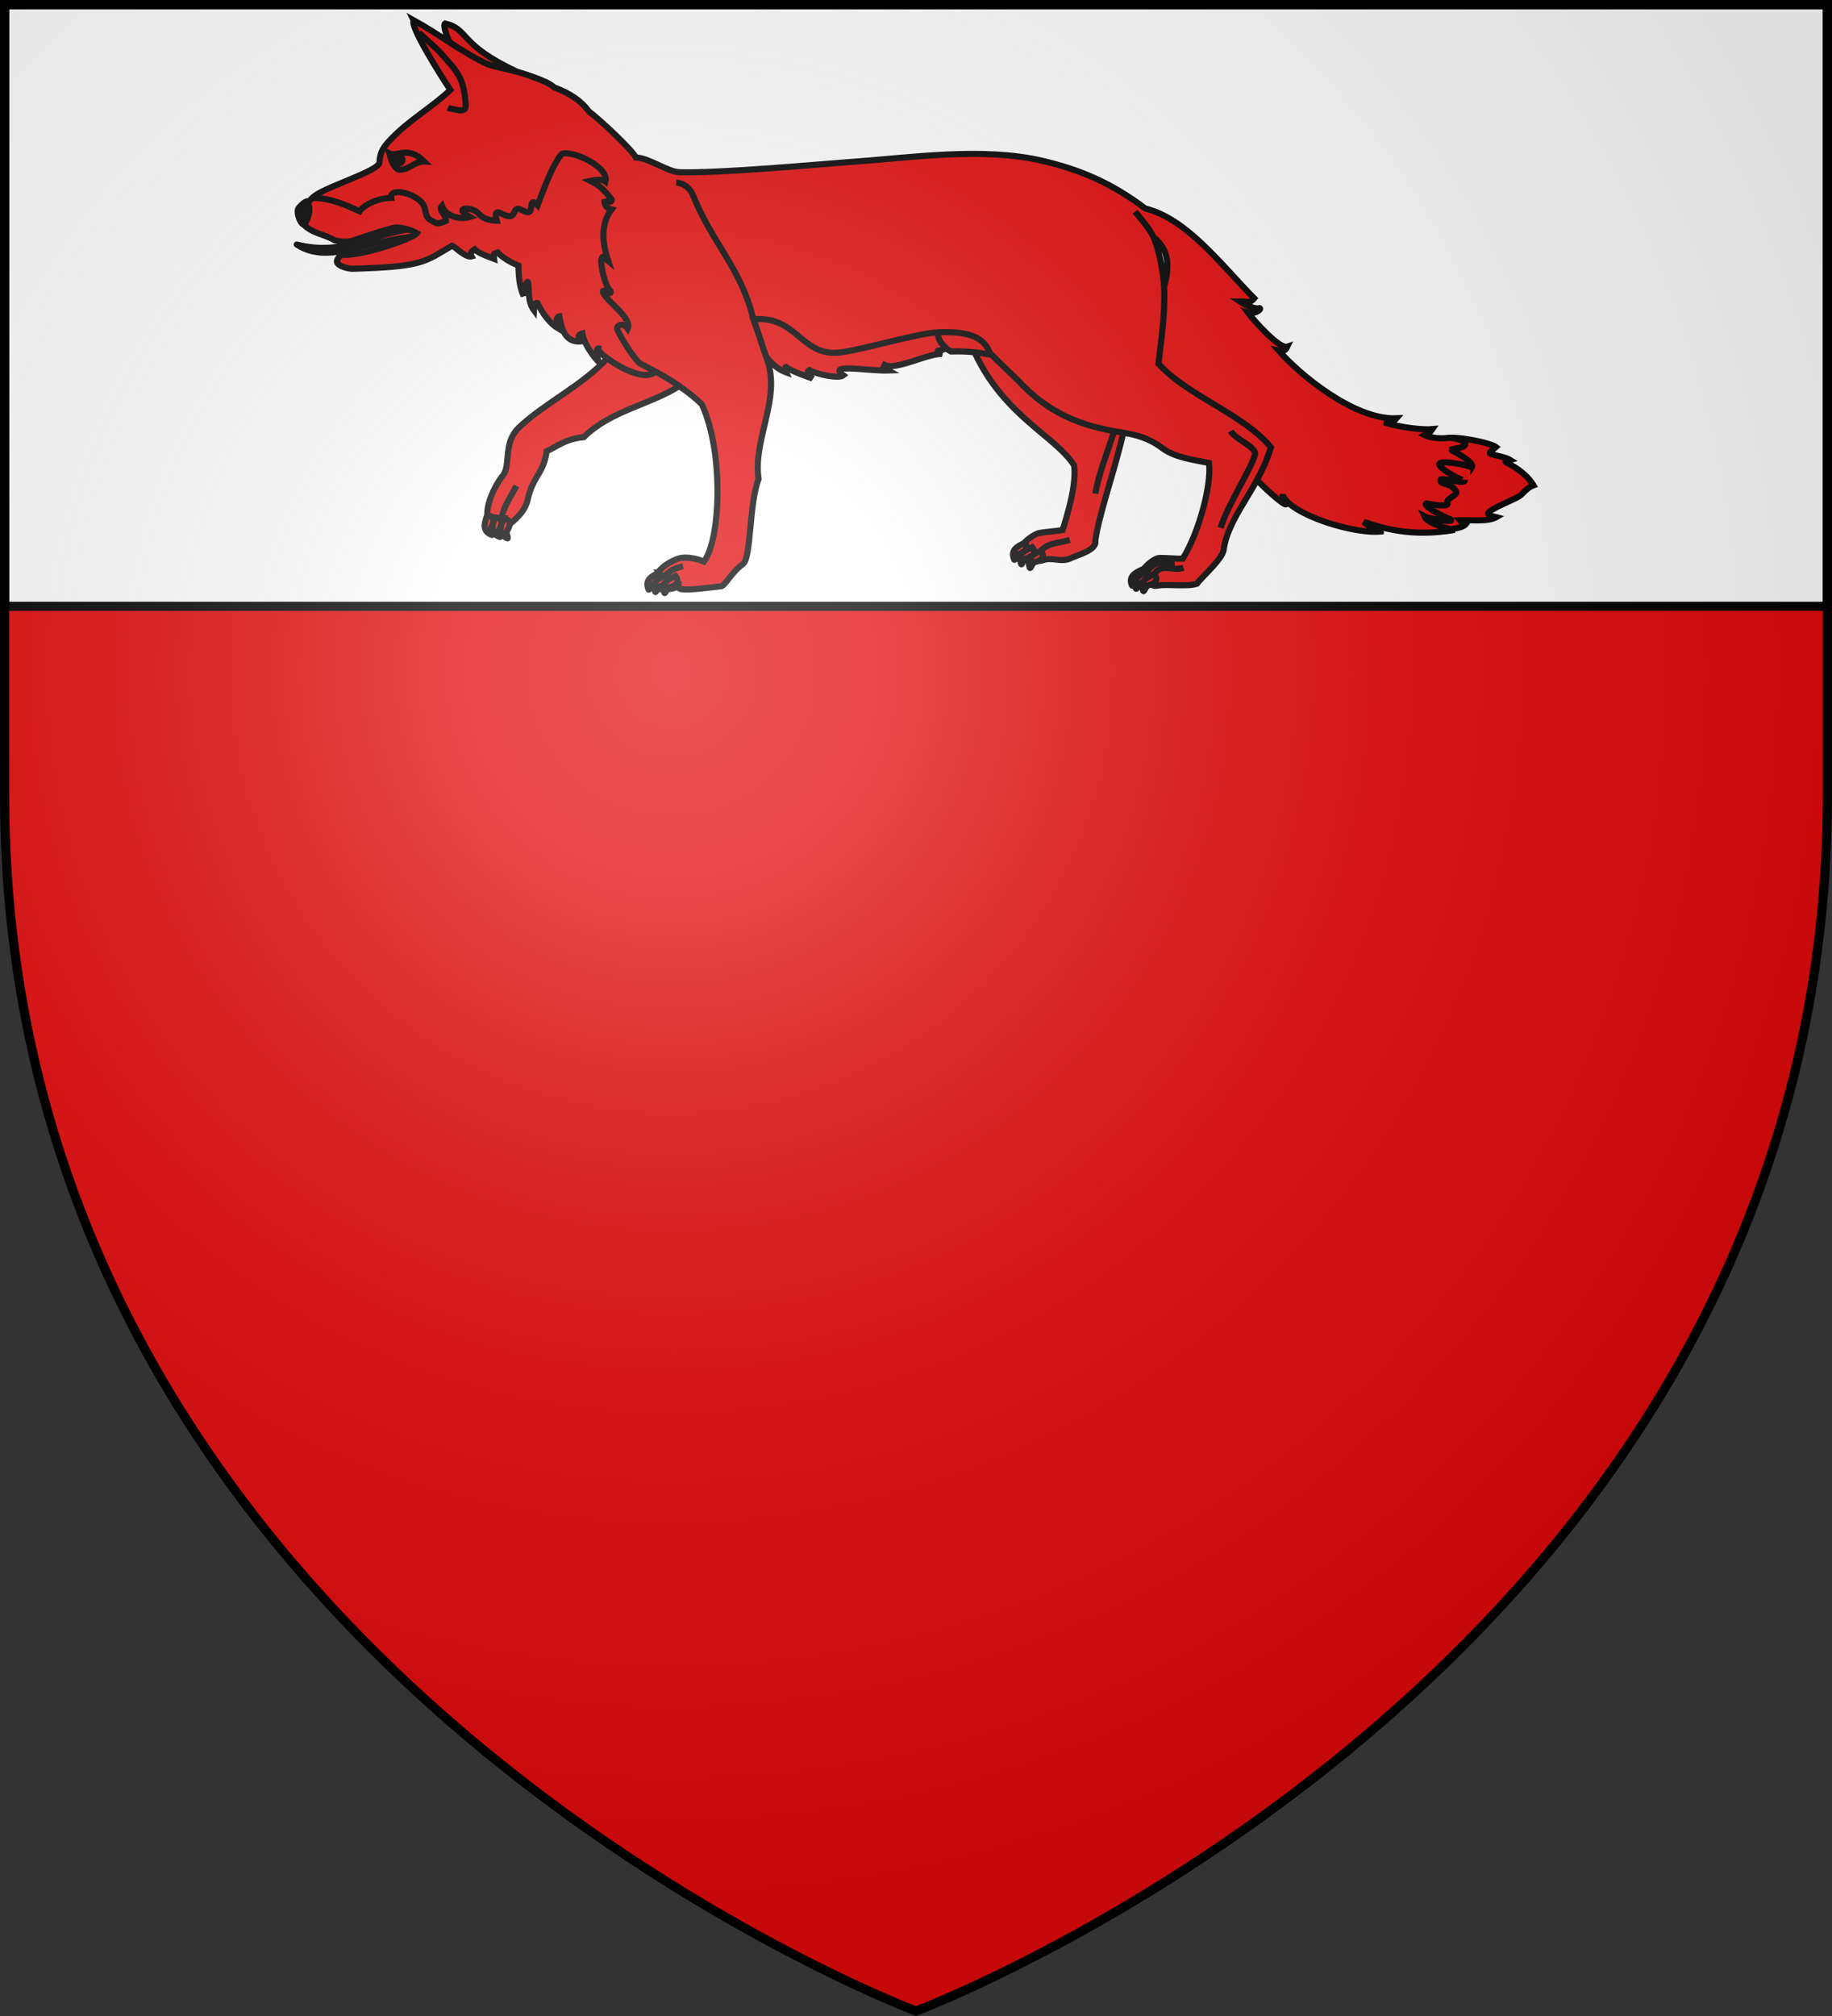 <svg width="600" height="660" viewBox="-300 -300 600 660" xml:space="preserve" xmlns:xlink="http://www.w3.org/1999/xlink" xmlns="http://www.w3.org/2000/svg"><rect x="-300" y="-300" width="600" height="660" fill="#333333" stroke="none"/><defs><radialGradient id="b" gradientUnits="userSpaceOnUse" cx="-80" cy="-80" r="405"><stop style="stop-color:#fff;stop-opacity:.31" offset="0"/><stop style="stop-color:#fff;stop-opacity:.25" offset=".19"/><stop style="stop-color:#6b6b6b;stop-opacity:.125" offset=".6"/><stop style="stop-color:#000;stop-opacity:.125" offset="1"/></radialGradient><path id="a" d="M-298.5-298.5h597V-40C298.5 246.2 0 358.39 0 358.39S-298.5 246.2-298.5-40z"/></defs><use xlink:href="#a" fill="#e20909"/><path style="fill:#fff;stroke:#000;stroke-width:3;stroke-dasharray:none" d="M-298.5-298.5h597v197h-597z"/><g transform="matrix(.68 -.024 .024 .681 -205.64 -292.39)" style="stroke-width:2.937;stroke-dasharray:none"><path d="M57.703 100.67c-21.6 1.68-35.1 12.22-57.3 5.72 15.1 10.8 34.4-1.39 59.7-1.98z" style="fill:#e20909;fill-opacity:1;fill-rule:evenodd;stroke:#000;stroke-width:2.937;stroke-linecap:round;stroke-linejoin:round;stroke-miterlimit:4;stroke-dasharray:none;stroke-opacity:1"/><path style="fill:#fff;fill-opacity:1;fill-rule:evenodd;stroke:#000;stroke-width:2.937;stroke-linecap:butt;stroke-linejoin:miter;stroke-dasharray:none;stroke-opacity:1" d="M22.503 104.96c0 1.54 1.5 3.12 2.8 3.83.2-1.16-.1-2.22 0-3.83-.4-.86-2.5-.86-2.8 0zm6.2 7.97c-1.7 0-2.1-3.41-1.2-5.31 1.4 2.74 5 4.05 3.7 5.16-.3.28-2.1.25-2.5.15z"/><path style="fill:#e20909;fill-opacity:1;fill-rule:evenodd;stroke:#000;stroke-width:2.937;stroke-linecap:butt;stroke-linejoin:miter;stroke-dasharray:none;stroke-opacity:1" d="M149.1 62.864 8.703 84.314c-4 3.25-7 8.48-4.2 13.03 3.8 3.936 9.5 4.676 14.1 7.596 3 .95 5.8 1.18 8.6.61.6-.12 17.4-5.41 21.2-5.616 2.7-.14 7.8 1.566 10 3.066-2 2.5-26.9 10.24-36.4 9.07a4.74 4.74 0 0 0-2.5 2.76c-.7 2.35 5.1 4.14 7.6 4.16 33.9.21 34.4-2.15 48-9.37 1.1.18 6.3 6.14 9.2 5.41-.9-1.92.6-2.71 1.6-3.31 1.7 2 7.5 4.17 9.2 4.9-.2-2.63-.2-2.54 1.9-2.96 1.8 2.13 5.697 4.88 9.697 6.56-.1 5.19.1 10.38 2 14.72-.2-3.12 2.1-8.36 2.4-6.13.4 3.9-.6 8.99 2.3 13.16.2-2.56.8-3.83 1.9-3.38.6 1.72 4.1 8.98 9.1 12.25-.4-1.31-.8-5.24 1.1-5.5.5 3.66 1.5 13.03 10 12.38-1.5-1.61-1.5-3.27.8-3.81.7 6.18 7.2 14.17 7.4 13.9-.6-1.92-1.4-6.49 0-6.37-.5 2.92 18.1 16.38 25.6 13.03zm69.7 87.176c1.9 5.69 3.6 12.5 5.6 18.44 2.7 3.33 5.4 6.06 9.3 7.61-.7-1.84-.2-2.84 0-2.63 2.4 2.11 9.4 4.76 12.5 6-1.7-2-3-3.36-1.3-4.1 1.9 1.55 13.7 5.02 16.22 3.07-2.21-1.66-2.83-3.22.88-3.22 5.62 0 14.94 1.69 20.72 1.69-2.76-1.6-2.11-1.67-1.54-2.71 4.81 3.02 21.64-5.08 27.81-4.25-1.3-.7-2.62-1.37-1.76-1.75 7.53-1.52 12.49-2.05 18.74-.15-.58-1.76-.73-3.73-1.32-5.49 2-27.23-100.35-28.5-105.85-12.51zm332.02 68.94c3.25-1.12 20.13 2.69 22.98 4.98-1.89 1.57-3.61 2.65-2.78 3.07 2.02 1.03 6.87 1.71 9.37 3.37-1.35.31-2.88.43-1.76 1.17 4.94 2.79 9.8 6.37 12.59 11.42-2.64.89-4.33 2.79-6.15 4.39-2.04 1.8-14.81 5.88-16.1 8.2 0 1.45 1.26 1.26 3.81 2.05-4.02 2.15-11.73.88-17.57.88 1.03 1.31 2.06 1.21 3.22 1.46-1.46 2.3-6.25 2.41-7.61 2.64-33.16 5.43-13.9-42.05 0-43.63z"/><path style="fill:#e20909;fill-opacity:1;fill-rule:evenodd;stroke:#000;stroke-width:2.937;stroke-linecap:butt;stroke-linejoin:miter;stroke-dasharray:none;stroke-opacity:1" d="M60.403.664v.1c-1.9 2.8 11.6 26.1 16.5 34-8.8 7.8-19.5 13.3-28.1 21.4-4.5 4.2-6.8 6.7-7.2 12.2-.3 4.3-28.9 11.4-32.9 15.95 8.1.11 15.4 3.64 22.5 7.17 1.1-1.76 7-5.91 15.4-5.91-.7-5.71 14.1-1.16 15.8 4.91.7 2.38.5 5.07 2.7 6.37 2.7 1.59 2.8 1.96 4.7 1.62.6-.12 1.5-.39 2.8-.87 0-3.38-3.7-5.31-1.7-7.32 1.8 5.4 8.7 7.11 13.3 5.78-.7-.46-3.2-2.01-3.5-3.02-.4-1.2 2.1-1.35 4.7-.44 4.3 1.51 2.9 5.02 11.6 5.78-.8-3.65-.2-4.31 1-3.98 1.2.32 2.997 1.66 4.697 1.95 3.3.67 2.5-3.52 4.7-3.35 1.6.1 3.8 2.19 5.2 1.76 1.7-.46.9-4.5 2.2-4.69.9-.13 1.5.92 2.1 1.57 4.1-9.57 8.1-19.58 12.6-24.28 5.1-1.7 22.6 7.1 20.5 14-1.6-1.4-5.7-.9-7.3-.6 5.1 2.81 6.6 4.97 10 9.41-.2 1.98-2.5.6-3.5.87 0 2.14 1.2 3.25 3.2 3.81-5.3 6.636-5.3 15.066-2.4 24.876-1.7-1.47-2.2-3.45-3.2-1.47-.9 1.84 1 13.53 3.8 15.81.5 2.98-4.9-2.51-3.5.88 1.6 3.98 13.5 12.6 11.1 17.43-2-3.36-5.9-1.78-5 .44 2.1 4.6 5.8 11.38 9.9 16.26 2 1.11 3.9 2.21 5.8 3.32l.4 2.07c-5.2 2.33-15.7-3.44-21.5-8.17-12.5 12.77-31.4 20.73-43.8 31.89-7.797 7.08-4.297 17.69-8.297 22.55-5.1 5.57-13.2 21.98-4.1 24.44 3.1.84 2.4-2.48 2.9-1.46.7 1.22 1.5 2.03 2.5 1.32 4.197-2.91 8.797-6.95 10.097-12.01 2.9-11.49 8.2-12.38 10-23.12 5.2-2.21 9.4-5.69 18.1-6.15 13.3-12.21 31.7-14.24 46.8-22.87 3.6 2.62 7.1 5.48 10.5 9.03 9.8 22.82 7 65.09-1.6 75.62-1.2-.6-8-3.43-13-1.65-4.6 1.61-10.3 4.93-12.8 12.09-.6 1.65 8.2 3.41 13 1.06-.4 2.48 8.1 1.65 20.3.66 2.1.38 5.2-6.32 11.2-10.31 4.2-2.82 3.9-28.74 9-40.57-2.2-19.17 12.4-38.42 6-57.53-2-6.39-3.7-12.87-5.8-19.24 20.9-1.2 22.3 18.52 40.44 17.42 10.84-.67 38.69-8.18 48.48-8.02 1.19 4.11 15.64 7.2 17.14 10.71 13.1 30.67 37.36 41.21 45.72 55.39 1 9.2-4.07 23.65-6.6 30.89-3.61.53-6.17.43-10.9.98-2.99.35-8.77 4.41-10.76 8.2-1.18 2.23 4.86 4.37 9.56 3.3-1.44.59-1.49 2.86 2.5 1.61 4.15-1.31 8.56 1.66 13.14-.44 2.95-1.32 12.8-3.41 11.98-7.88 2.27-12.91 10.77-34.05 15.31-51.45 6.19 1.23 12.2 3 18.41 8 6.12 4.93 14.8 6.1 22.32 8 .93 10.36-5.98 33.18-14.25 45.47-3.65 0-6.19-.52-10.94-.72-3.02-.12-9.03 4.67-10.78 9.56-.85 2.37 3 1.94 7.81 1.63-1.51.35-2.38 2.65 1.75 2.03 4.31-.64 13.68 1.18 18.53-.19 2.81-3.56 13.68-12.11 13.56-16.65 2.35-11.22 10.56-21.15 17.07-32.04 6.45 6.78 12.65 12.5 13.65 12.1-1.1-2.68-1.78-3.35-1.53-4.81 2.2 9.37 34.65 20.99 47.84 19.31-4.98-.81-6.57-2.29-9.31-4.85 8.42 3.17 22.28 8.35 43.66 5.44-1.91-.17-12.87-3.23-14.41-7.03 1.79 1.04 14.28 3.9 12.78 2.03-4.14-1.75-13.81-7.32-11.56-8.19.62.11 11.74 2.9 10.03-.18-.47-1.66 5.34-3.32 4.5-5.03-2.27-4.66-7.98-3.28-7.31-5.79-.26-1.71 11.9 2.96 11.62.47-.19 1-12.45-5.88-12-8.22.92-2.05 15.52 1.43 15.66 2.29 1.92-2.59-9.95-8.95-9.81-8.85.73-.76 7.09-.42 7.09-2.65.66-1.02-5.23-3.42-8.59-3.1-3.3.32-8.22-.34-10.85-1.78 1.92-.93 2.23-.59 3.79-2.69-4.16.25-15.1-1.22-23.1-4.09 2.86.12 4.2.2 6.03-1.75-20.48.1-46.2-23-55.56-34.56 2.41.56 3.23.22 4.22-1.66-3.72 1.15-15.71-13.23-18.34-17.06 3.43 1.13 6.97-1.51 5.68-1.94-1.08.55-5.45-.72-9.4-3.56 3.76.1 4.73 1.36 7-1.22-15.66-17.06-30.95-39.29-50.88-45-15.12-12.296-30.11-19.646-48.62-24.616-28.75-7.8-63.31-3.7-92.85-2.7-13.62.5-63.02 3.3-82.02 2-5.5-.3-14.3-7.4-20.7-7.8-1.7-3.9-17.1-19.2-21.8-22.9-3-4.6-8.1-8.8-16.4-12.2-2.9-3.4-17.5-8.1-17.5-8.1-27.897-14.2-22.197-21.2-33.797-24.4-1 .6.1 5 1.8 9.1-5.6-3.9-11.2-7.8-16.9-11.2zM412.74 117.44c7.75 6.64 6.9 15.08 4.19 23.97-.25-8.2-1.77-17.12-4.19-23.97z"/><path style="fill:#e20909;fill-opacity:1;fill-rule:evenodd;stroke:#000;stroke-width:2.937;stroke-linecap:butt;stroke-linejoin:miter;stroke-dasharray:none;stroke-opacity:1" d="M307.72 159.45c-1.69 2.87 3.06 8.07 5.51 9.4 11.53 0 17.44 2.13 19.39 2.14-2.15-2.25-1.59-11.89-24.9-11.54z"/><path d="M46.503 64.264c3.4 2 8.8-3.8 16.6 4.4-4.3-.4-8.5 4.6-12.7 3.4-2.3-1.4-3.2-4.9-3.9-7.8z" style="display:inline;overflow:visible;visibility:visible;fill:none;fill-opacity:1;fill-rule:evenodd;stroke:#000;stroke-width:2.937;stroke-linecap:butt;stroke-linejoin:miter;stroke-miterlimit:4;stroke-dasharray:none;stroke-dashoffset:0;stroke-opacity:1;marker:none;marker-start:none;marker-mid:none;marker-end:none;enable-background:accumulate"/><path style="fill:#000;fill-opacity:1;fill-rule:evenodd;stroke:#000;stroke-width:2.937;stroke-linecap:butt;stroke-linejoin:miter;stroke-miterlimit:4;stroke-dasharray:none;stroke-opacity:1" d="M6.403 86.264c.3-1.69-4.3 1.76-4.8 3.27-1 3 2.4 10.19 3.5 6.33 1.9-3.39 2.6-6.36 1.3-9.6z"/><path style="fill:#e20909;fill-opacity:1;fill-rule:evenodd;stroke:#000;stroke-width:2.937;stroke-linecap:butt;stroke-linejoin:miter;stroke-dasharray:none;stroke-opacity:1" d="M95.303 241.41c-2 4.33-2.8 7.49 1.3 9.55 1 .64-.6-2.54.1-3.53 2.2-3.01 1.9-5.42-1.4-6.02zm-4.1-.66c-1.8 4.44-2.4 7.63 1.8 9.47 1 .58-.7-2.51-.1-3.54 2.1-3.13 1.6-5.51-1.7-5.93zm-3.8-1.12c-1.8 4.44-2.4 7.63 1.8 9.47 1 .58-.7-2.51-.1-3.54 2-3.13 1.6-5.51-1.7-5.93zM402.4 276.45c-4.46 1.76-7.6 3.38-6.06 7.68.21.82.82-.69 1.56-1.71-.25.9-.18 1.97.3 3.28.28 1.15 1.35-2.21 2.5-2.5.35-.1.67-.14.98-.22-.54 1.05-.58 2.33 0 3.99.29 1.15 1.36-2.21 2.5-2.5 3.68-.66 5.1-2.63 3.13-5.31-.96.38-1.85.76-2.63 1.16.1-.71-.21-1.54-.87-2.44-1.44.57-2.7 1.14-3.69 1.79.28-.38 1.83-2.75 2.26-3.22zm-56.64-14.55c-4.46 1.75-7.18 3.52-5.63 7.82.28 1.14 1.36-2.22 2.5-2.5.65-.12 2.24-1.07 2.74-1.26-2.11 1.04-2.8 3.65-1.95 6.02.29 1.15 1.36-2.21 2.51-2.5 1.05-.19 2.73-1.13 3.38-1.51-1.38 1.26-2.68 3.52-1.81 5.94.29 1.14 1.36-2.22 2.5-2.51 3.69-.66 5.1-2.63 3.13-5.31-1.5.59-2.81 1.18-3.82 1.88.89-.96.87-2.26-.26-3.81-1.05.41-2.86 1.35-3.68 1.8.66-.93 1.42-2.66.39-4.06zm-176.46 8.13c-4.4 1.76-7.1 3.53-5.6 7.82.3 1.15 1.4-2.21 2.5-2.5l.6-.12c-.5 1.03-.5 2.28.1 3.89.3 1.15 1.3-2.21 2.5-2.5.7-.12 1.2-.27 1.8-.47-.4.98-.4 2.15.1 3.63.3 1.15 1.4-2.22 2.5-2.5 3.7-.67 5.1-2.64 3.2-5.32-1.4.55-2.6 1.1-3.6 1.72 0-.7-.2-1.5-.9-2.38-.8.32-1.6.65-2.3.99 0-.67-.3-1.43-.9-2.26z"/><path style="fill:#fff;stroke:#000;stroke-width:2.937;stroke-dasharray:none" d="M401.68 282.98c.59-1.23 1.76-2.03 3.02-2.66m-6.8 2.1c.36-1.24 1.27-2.11 2.24-2.75m-229.04-3.32c.4-1.28 1.2-1.98 2.3-2.67m-6.6 1.55c1-1.7 2.3-2.42 3.4-2.94"/><path style="fill:none;fill-opacity:1;fill-rule:evenodd;stroke:#000;stroke-width:2.937;stroke-linecap:butt;stroke-linejoin:miter;stroke-dasharray:none;stroke-opacity:1" d="M169 172.43c4.5 2.57 8.9 5.29 13.2 8.48m150.42-9.92c4.14 4.31 8.32 8.62 12.45 12.9 14.05 16.28 29.25 23.01 49.74 26.87M109.3 27.164c-5.3-1.6-10.097-2.6-13.997-4.1-6.2-3.1-12.1-7.1-18-11.2M403.83 277.88c5.19-6.2 7.79-3.63 13.45-3.45m29.21-62.6c2.28 4.18 12.33 8.06 11.29 11.7-1.82 6.4-14.53 24.61-17.71 34.54m-49.62-48.19c-3.15 8.88-8.86 21.96-10.05 29.65m-27.27 26.56c3.59-3.84 9.41-3.41 14.11-4.78M172.5 271.3c1.8-2.14 5-3.29 8.3-3.88M184 83.144c3.9.34 6.6 3.01 7.9 6.44 8.8 23.996 21.9 35.746 26.9 60.456M62.803 6.764s4.4 4.3 7.8 7.7c2 1.9 3.7 4.2 5.4 6.2 2.7 3.1 4.7 6 6.2 9.6 1.2 3.1 1.6 7.2 1.8 10.5.3 3.3-.3 4.3-3.4 3.9-1.6-.3-4.8-1.1-5.2-1.3M404.23 104.84c3.28 4.22 6.61 8.36 8.51 12.6m4.19 23.97c.1 12.73-2.29 25.25-4.03 36.81 13.48 16.04 40.42 25.86 52.68 42.11-2.25 6.37-4.48 10.61-7.49 15.78M102 226.01c-4.397 7.5-7.497 11.16-7.797 17.12m313.107 36.03c3.99-5.4 8.56-.89 14.18-2.53"/><circle style="fill:#000;stroke:none;stroke-width:2.937;stroke-dasharray:none" cx="51.003" cy="67.464" r="3.188"/></g><use xlink:href="#a" fill="url(#b)"/><use xlink:href="#a" style="fill:none;stroke:#000;stroke-width:3"/></svg>